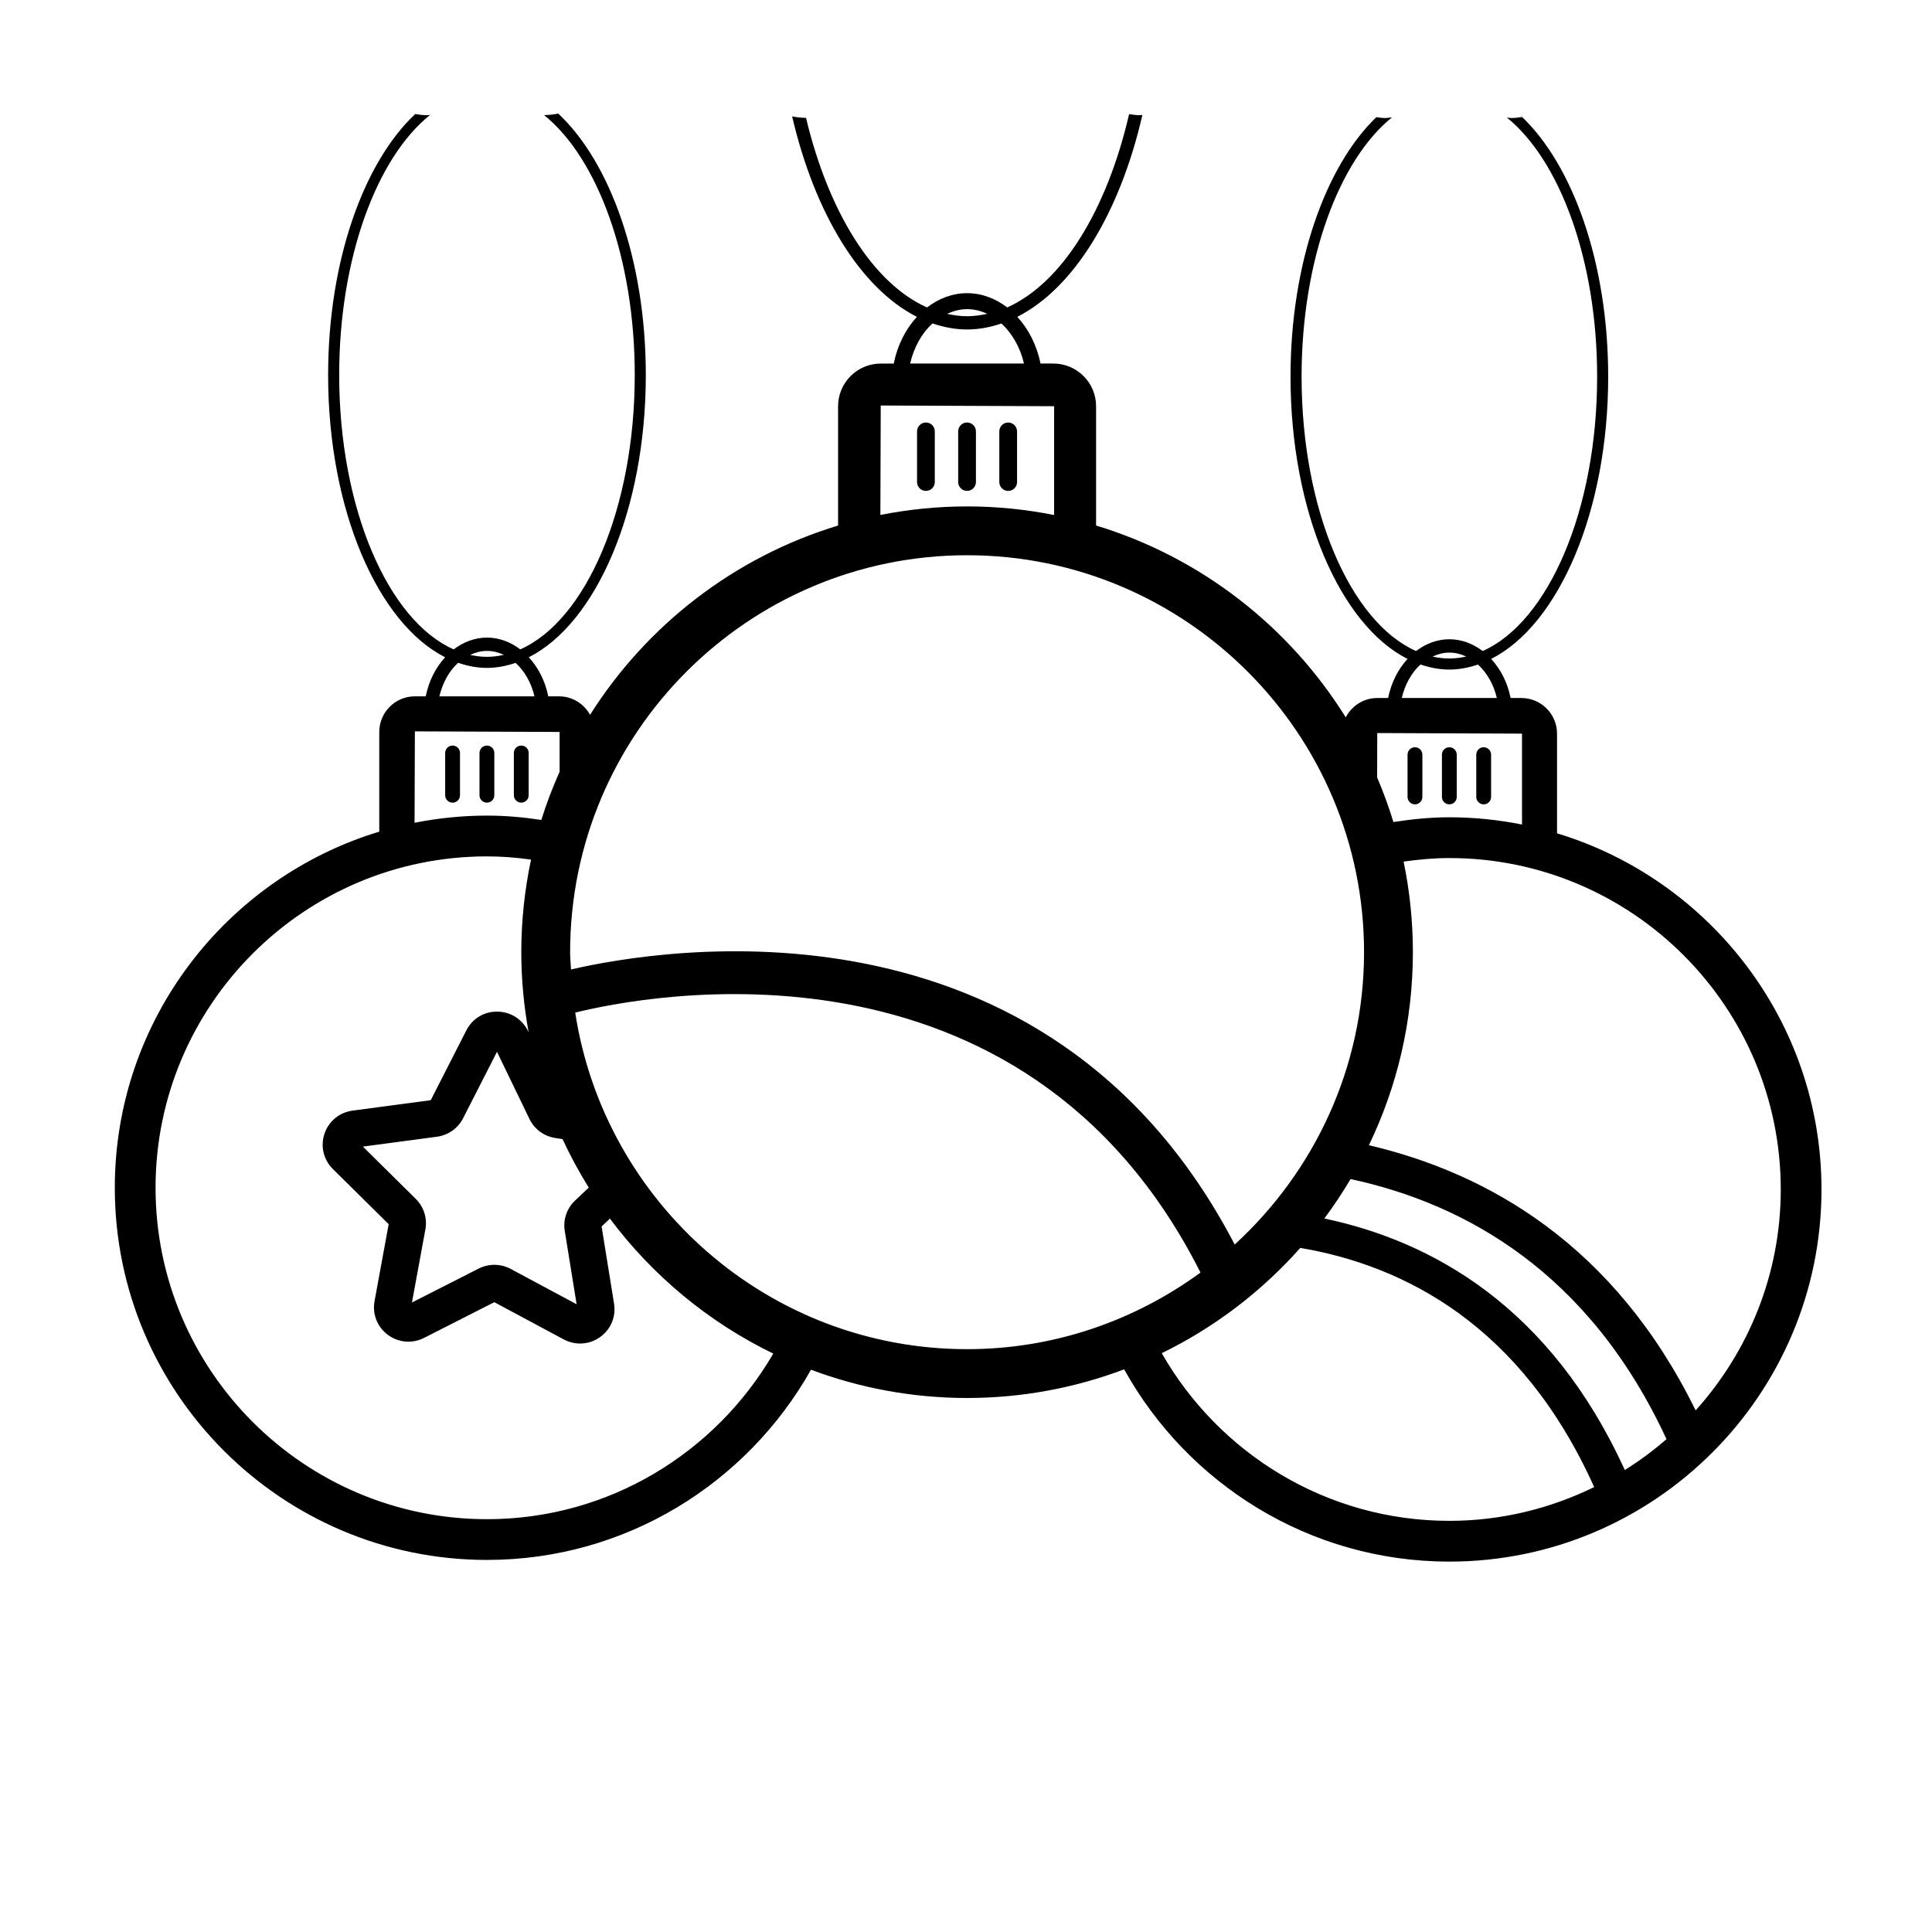 <?xml version="1.0" encoding="UTF-8"?>
<!-- Uploaded to: ICON Repo, www.iconrepo.com, Generator: ICON Repo Mixer Tools -->
<svg fill="#000000" width="800px" height="800px" version="1.1" viewBox="144 144 512 512" xmlns="http://www.w3.org/2000/svg">
 <g>
  <path d="m389.38 255.97c-1.301 0-2.352 1.055-2.352 2.352v13.422c0 1.301 1.055 2.352 2.352 2.352 1.301 0 2.352-1.055 2.352-2.352v-13.422c0.004-1.301-1.051-2.352-2.352-2.352z"/>
  <path d="m402.63 271.74v-13.422c0-1.301-1.055-2.352-2.352-2.352-1.301 0-2.352 1.055-2.352 2.352v13.422c0 1.301 1.055 2.352 2.352 2.352 1.297 0.004 2.352-1.051 2.352-2.352z"/>
  <path d="m411.18 274.1c1.301 0 2.352-1.055 2.352-2.352v-13.422c0-1.301-1.055-2.352-2.352-2.352-1.301 0-2.352 1.055-2.352 2.352v13.422c0 1.297 1.051 2.352 2.352 2.352z"/>
  <path d="m556.63 364.84v-26.418c0-5.203-4.234-9.441-9.441-9.441h-2.856c-0.816-4.082-2.66-7.648-5.156-10.359 17.84-9.008 31.008-39.086 31.008-74.801 0-29.965-9.293-55.898-22.816-68.816-0.895 0.129-1.777 0.273-2.754 0.273-0.453 0-0.844-0.098-1.277-0.125 14.031 11.367 23.918 37.812 23.918 68.668 0 35.391-12.984 65.047-30.34 72.707-2.566-1.953-5.578-3.121-8.824-3.121-3.242 0-6.246 1.176-8.812 3.125-17.359-7.656-30.348-37.312-30.348-72.711 0-30.895 9.91-57.379 23.965-68.727-0.625 0.059-1.199 0.184-1.863 0.184-0.812 0-1.535-0.137-2.289-0.227-13.48 12.949-22.746 38.852-22.746 68.77 0 35.719 13.172 65.801 31.012 74.801-2.5 2.707-4.328 6.277-5.144 10.355l-2.879 0.004c-3.644 0-6.777 2.098-8.352 5.129-15.008-24.109-38.441-42.441-66.164-50.84v-31.617c0-6.234-5.074-11.309-11.309-11.309h-3.422c-0.973-4.875-3.172-9.137-6.148-12.379 14.965-7.566 27.184-27.5 33.152-53.5-0.227 0.008-0.422 0.066-0.652 0.066-1.02 0-1.945-0.145-2.871-0.285-5.883 25.484-17.809 44.781-32.301 51.227-3.086-2.367-6.719-3.777-10.633-3.777-3.906 0-7.527 1.422-10.613 3.781-14.305-6.352-26.109-25.242-32.07-50.238-1.301-0.027-2.535-0.152-3.684-0.406 6 25.82 18.172 45.605 33.066 53.137-2.981 3.242-5.16 7.504-6.137 12.379h-3.441c-6.234 0-11.309 5.074-11.309 11.309v31.617c-27.461 8.32-50.703 26.387-65.727 50.156-1.613-2.902-4.672-4.891-8.223-4.891h-2.856c-0.816-4.082-2.66-7.648-5.156-10.359 17.84-9.008 31.008-39.082 31.008-74.801 0-30.277-9.473-56.492-23.219-69.281-1.164 0.254-2.418 0.383-3.742 0.406 14.102 11.309 24.031 37.922 24.031 68.879 0 35.391-12.984 65.043-30.34 72.707-2.566-1.953-5.578-3.121-8.824-3.121-3.242 0-6.246 1.176-8.816 3.125-17.359-7.656-30.348-37.316-30.348-72.711 0-30.996 9.957-57.633 24.086-68.918-0.246 0.008-0.457 0.07-0.711 0.07-1.145 0-2.191-0.145-3.219-0.32-13.676 12.832-23.09 38.984-23.09 69.164 0 35.719 13.172 65.801 31.016 74.801-2.5 2.707-4.328 6.273-5.144 10.355h-2.875c-5.203 0-9.441 4.234-9.441 9.441v26.418c-40.504 12.273-70.086 49.922-70.086 94.379 0 54.383 44.246 98.625 98.629 98.625 36.855 0 68.953-20.379 85.871-50.41 12.883 4.832 26.82 7.492 41.371 7.492 14.645 0 28.664-2.699 41.617-7.59 16.832 30.332 49.109 50.953 86.188 50.953 54.371 0.004 98.613-44.242 98.613-98.625 0-44.457-29.578-82.105-70.082-94.379zm-28.543-47.895c1.578 0 3.082 0.391 4.481 1.043-1.473 0.32-2.965 0.527-4.481 0.527-1.504 0-2.984-0.199-4.445-0.516 1.395-0.645 2.879-1.055 4.445-1.055zm-7.644 3.152c2.484 0.844 5.031 1.348 7.644 1.348 2.594 0 5.125-0.5 7.59-1.332 2.356 2.156 4.152 5.234 5 8.867h-25.191c0.852-3.617 2.598-6.734 4.957-8.883zm-11.457 18.168 38.363 0.156v24.086c-6.234-1.238-12.668-1.918-19.258-1.918-5.051 0-9.973 0.512-14.82 1.254-1.234-4.035-2.676-7.981-4.32-11.82zm-108.7-112.34c1.883 0 3.672 0.461 5.344 1.238-1.758 0.383-3.531 0.641-5.344 0.641-1.793 0-3.559-0.254-5.301-0.629 1.664-0.762 3.434-1.25 5.301-1.25zm-9.168 3.785c2.977 1.012 6.031 1.605 9.164 1.605 3.113 0 6.148-0.582 9.105-1.582 2.812 2.582 4.965 6.266 5.977 10.609h-30.176c1.023-4.332 3.109-8.059 5.93-10.633zm-13.715 21.754 45.949 0.188v28.832c-7.465-1.484-15.176-2.277-23.07-2.277-7.859 0-15.539 0.789-22.973 2.262zm22.883 39.68c58.004 0 105.2 47.191 105.2 105.2 0 30.668-13.273 58.223-34.277 77.469-49.855-95.656-152.06-78.418-175.89-72.891-0.066-1.531-0.23-3.031-0.23-4.578-0.004-58.004 47.188-105.2 105.2-105.2zm101.63 165.32c30.445 6.555 63.277 24.754 83.723 68.926-3.457 3.012-7.152 5.738-11.051 8.188-19.684-43.211-51.008-60.645-79.625-66.664 2.5-3.348 4.812-6.84 6.953-10.449zm-208.25 13.746 3.141 19.43-17.484-9.371c-1.348-0.719-2.832-1.082-4.32-1.082-1.422 0-2.848 0.336-4.148 1l-17.684 8.988 3.555-19.355c0.547-2.953-0.406-5.984-2.547-8.102l-14.008-13.855 19.617-2.617c2.973-0.395 5.566-2.219 6.934-4.891l8.984-17.609 8.609 17.801c1.305 2.695 3.856 4.574 6.816 5.031l1.949 0.301c2.059 4.438 4.379 8.723 6.949 12.844l-3.637 3.445c-2.191 2.07-3.211 5.074-2.727 8.043zm-20.621-153.71c1.578 0 3.082 0.391 4.481 1.043-1.473 0.32-2.965 0.527-4.481 0.527-1.504 0-2.984-0.199-4.449-0.516 1.398-0.648 2.883-1.055 4.449-1.055zm-7.644 3.152c2.484 0.844 5.031 1.348 7.644 1.348 2.594 0 5.125-0.5 7.59-1.332 2.356 2.156 4.152 5.234 5 8.867h-25.191c0.855-3.621 2.598-6.734 4.957-8.883zm-11.457 18.168 38.359 0.156v10.531c-1.844 4.148-3.484 8.406-4.852 12.789-4.707-0.719-9.504-1.152-14.41-1.152-6.562 0-12.969 0.676-19.18 1.902zm19.102 208.78c-48.426 0-87.824-39.398-87.824-87.824s39.398-87.824 87.824-87.824c3.969 0 7.859 0.316 11.684 0.852-1.68 7.922-2.582 16.129-2.582 24.547 0 7.238 0.691 14.316 1.941 21.199l-0.148-0.305c-1.516-3.141-4.629-5.113-8.121-5.152-3.566-0.059-6.648 1.871-8.234 4.969l-9.441 18.504-20.715 2.762c-3.477 0.461-6.332 2.812-7.445 6.129-1.109 3.305-0.258 6.887 2.231 9.348l14.785 14.621-3.746 20.387c-0.629 3.418 0.719 6.84 3.512 8.926 2.809 2.086 6.496 2.41 9.617 0.816l18.613-9.461 18.398 9.863c1.367 0.727 2.852 1.094 4.328 1.094 1.863 0 3.719-0.574 5.309-1.711 2.836-2.027 4.254-5.418 3.699-8.848l-3.305-20.457 2.203-2.086c11.309 15.121 26.152 27.453 43.293 35.766-15.215 26.184-43.473 43.887-75.875 43.887zm23.395-134.25c18.164-4.508 118.58-24.484 165.7 68.898-17.387 12.703-38.727 20.297-61.855 20.297-52.555 0-96.102-38.777-103.85-89.195zm155.43 90.258c14.012-6.828 26.469-16.359 36.719-27.895 27.508 4.66 58.582 20.438 77.879 63.383-11.613 5.672-24.602 8.945-38.371 8.945-32.637 0-61.094-17.941-76.227-44.434zm141.49 15.168c-21.484-43.816-55.047-62.902-86.59-70.281 7.469-15.484 11.656-32.836 11.656-51.145 0-8.227-0.852-16.258-2.457-24.016 3.977-0.555 8-0.941 12.125-0.941 48.426 0 87.824 39.398 87.824 87.824 0 22.508-8.586 43-22.559 58.559z"/>
  <path d="m518.98 357.16c1.086 0 1.965-0.879 1.965-1.965v-11.203c0-1.086-0.879-1.965-1.965-1.965-1.086 0-1.965 0.879-1.965 1.965v11.203c0.004 1.086 0.883 1.965 1.965 1.965z"/>
  <path d="m528.09 357.16c1.086 0 1.965-0.879 1.965-1.965v-11.203c0-1.086-0.879-1.965-1.965-1.965-1.086 0-1.965 0.879-1.965 1.965v11.203c0 1.086 0.879 1.965 1.965 1.965z"/>
  <path d="m537.19 357.16c1.086 0 1.965-0.879 1.965-1.965v-11.203c0-1.086-0.879-1.965-1.965-1.965s-1.965 0.879-1.965 1.965v11.203c0 1.086 0.879 1.965 1.965 1.965z"/>
  <path d="m263.94 341.58c-1.086 0-1.965 0.879-1.965 1.965v11.203c0 1.086 0.879 1.965 1.965 1.965s1.965-0.879 1.965-1.965v-11.203c0-1.086-0.879-1.965-1.965-1.965z"/>
  <path d="m275 354.75v-11.203c0-1.086-0.879-1.965-1.965-1.965-1.086 0-1.965 0.879-1.965 1.965v11.203c0 1.086 0.879 1.965 1.965 1.965 1.086 0 1.965-0.879 1.965-1.965z"/>
  <path d="m282.14 356.71c1.086 0 1.965-0.879 1.965-1.965v-11.203c0-1.086-0.879-1.965-1.965-1.965-1.086 0-1.965 0.879-1.965 1.965v11.203c0 1.086 0.879 1.965 1.965 1.965z"/>
 </g>
</svg>